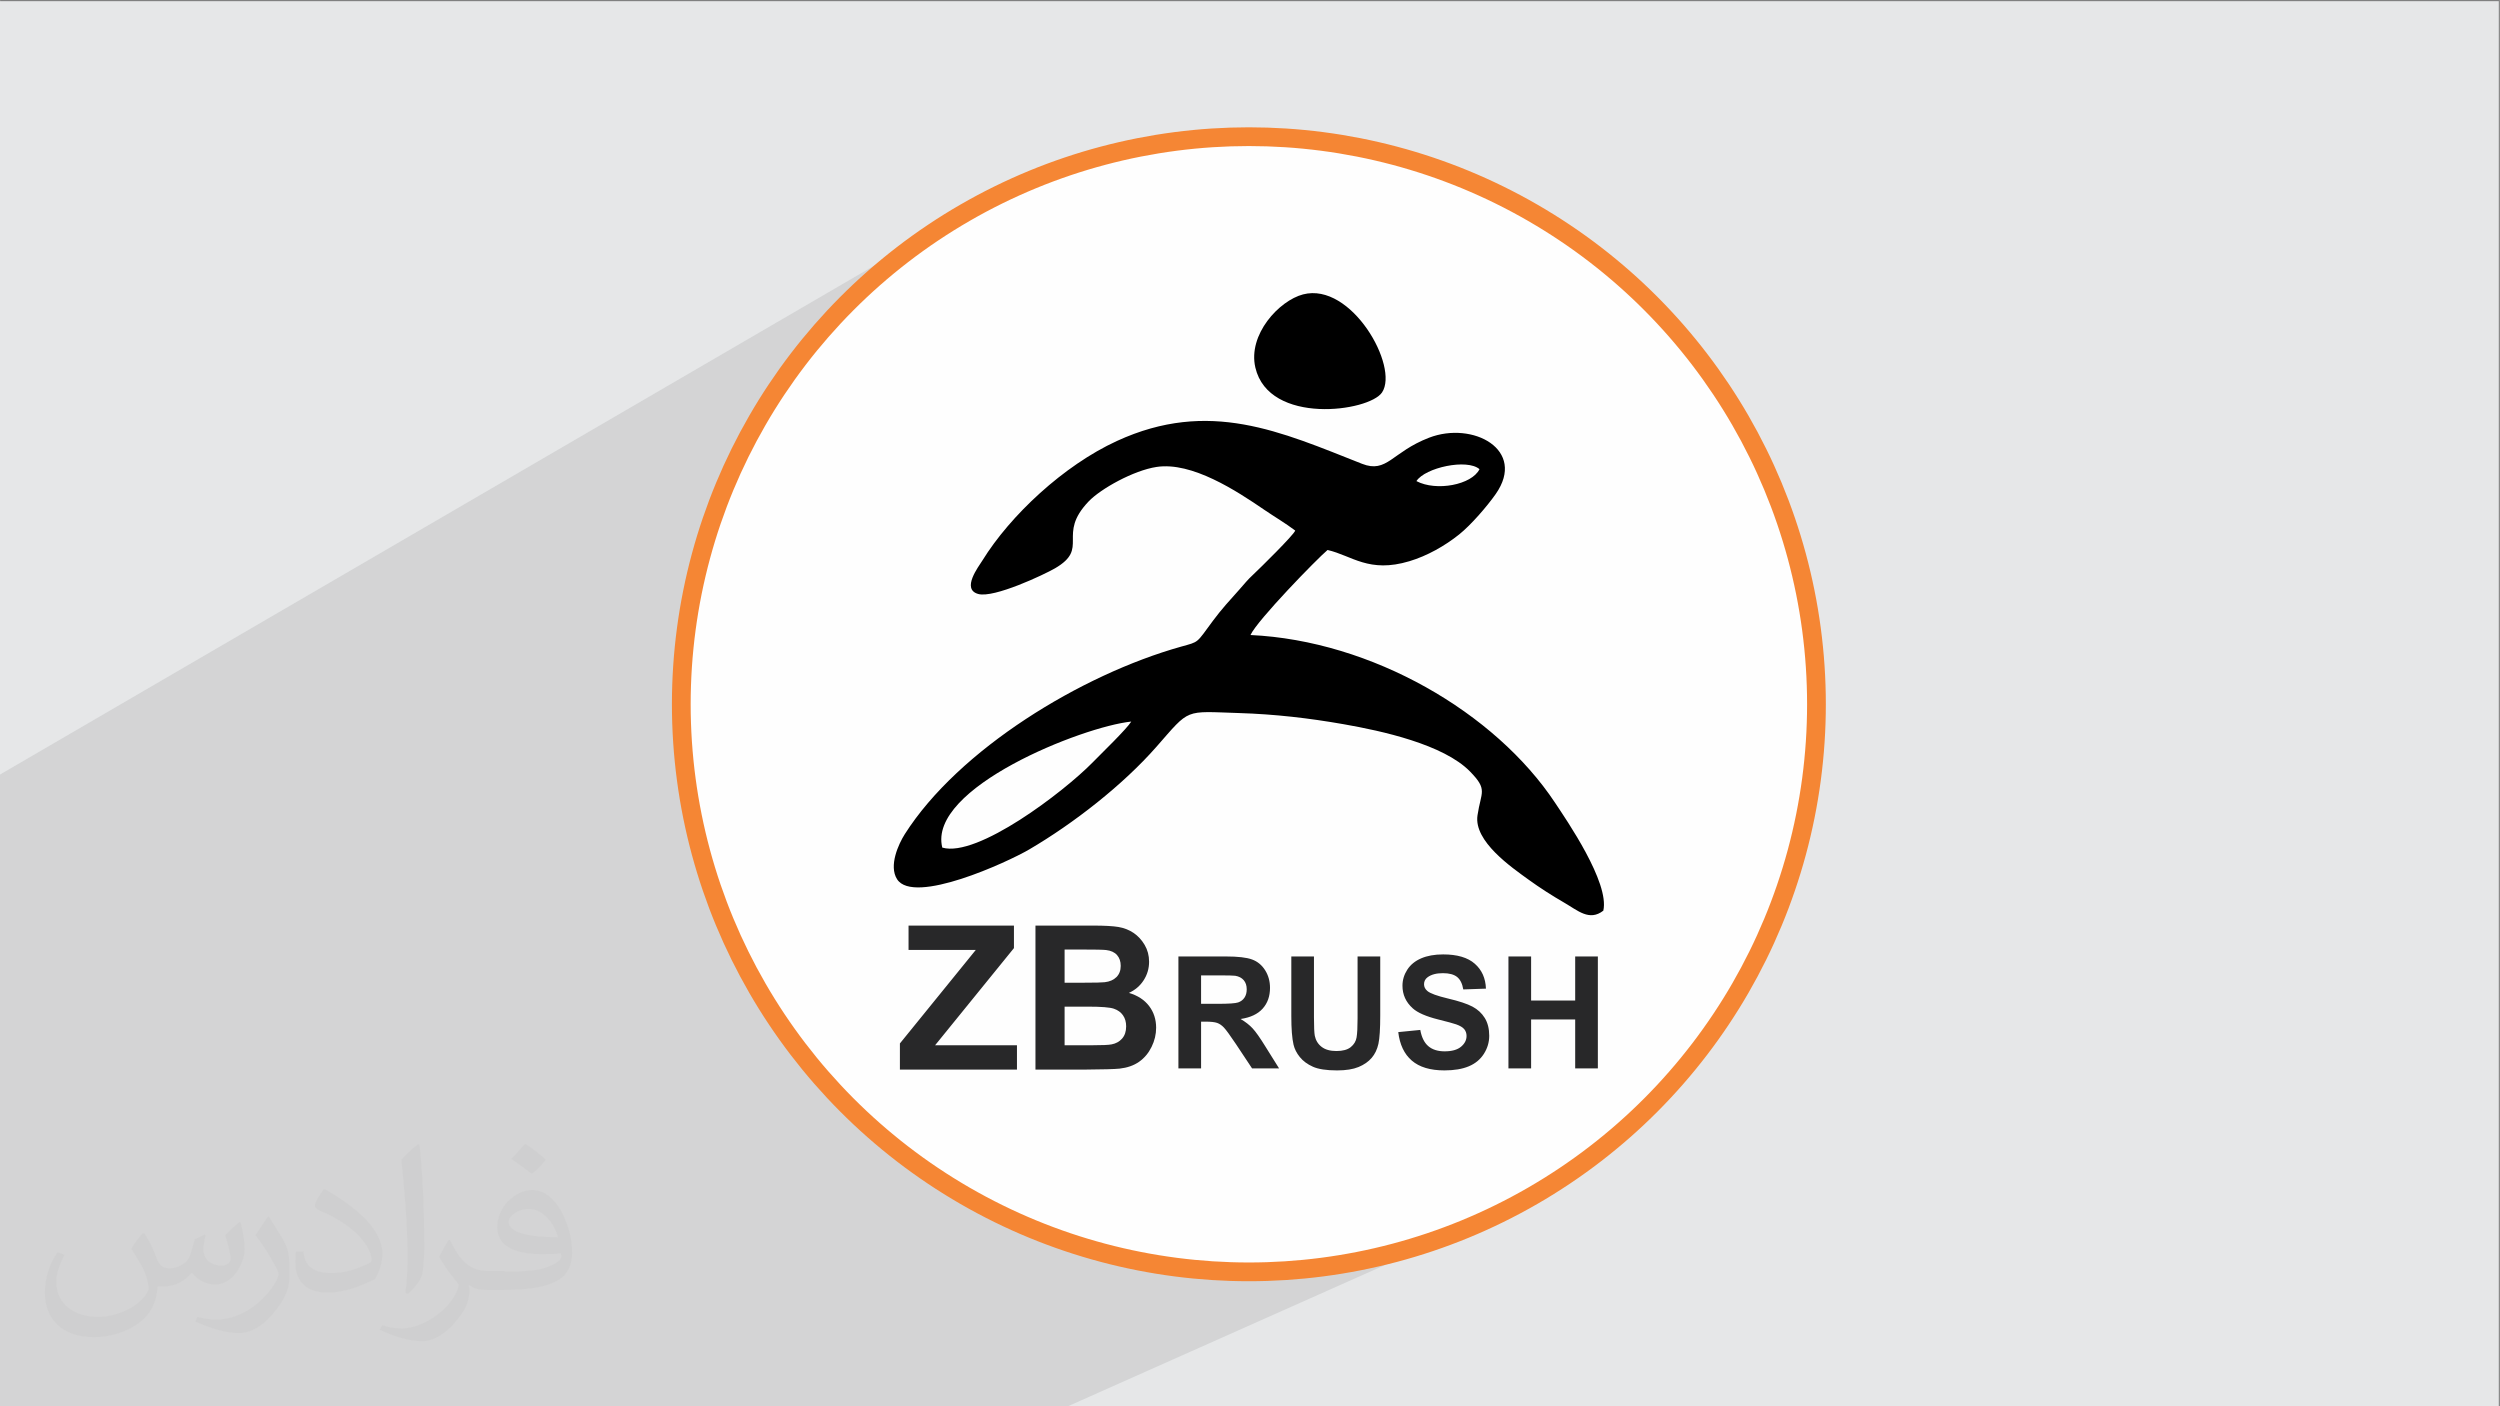 <?xml version="1.0" encoding="UTF-8"?>
<!DOCTYPE svg PUBLIC "-//W3C//DTD SVG 1.1//EN" "http://www.w3.org/Graphics/SVG/1.1/DTD/svg11.dtd">
<!-- Creator: CorelDRAW -->
<svg xmlns="http://www.w3.org/2000/svg" xml:space="preserve" width="3.703in" height="2.083in" version="1.1" style="shape-rendering:geometricPrecision; text-rendering:geometricPrecision; image-rendering:optimizeQuality; fill-rule:evenodd; clip-rule:evenodd"
viewBox="0 0 3703.33 2083.33"
 xmlns:xlink="http://www.w3.org/1999/xlink"
 xmlns:xodm="http://www.corel.com/coreldraw/odm/2003">
 <rect x="0" y="0" width="3703.33" height="2083.33" fill="#808080" stroke="none"/>
 <defs>
  <style type="text/css">
   <![CDATA[
    .str0 {stroke:#F58634;stroke-width:27.78;stroke-miterlimit:2.613}
    .fil2 {fill:#FEFEFE}
    .fil4 {fill:black}
    .fil0 {fill:#E6E7E8}
    .fil5 {fill:#282829;fill-rule:nonzero}
    .fil3 {fill:#373435;fill-opacity:0.031}
    .fil1 {fill:#373435;fill-opacity:0.102}
   ]]>
  </style>
 </defs>
 <g id="Layer_x0020_1">
  <polygon class="fil0" points="-1.67,1.74 3701.66,1.74 3701.66,2084.93 -1.67,2084.93 "/>
  <polygon class="fil1" points="1578.24,2084.93 -1.67,2084.93 -1.67,1148.33 1413.99,324.22 1379.87,346.09 1346.91,369.54 1315.14,394.5 1284.63,420.93 1255.43,448.77 1227.59,477.97 1201.16,508.48 1176.2,540.25 1152.76,573.21 1130.89,607.33 1110.64,642.54 1092.07,678.8 1075.23,716.04 1060.18,754.22 1046.96,793.3 1035.63,833.2 1026.24,873.88 1018.84,915.28 1013.5,957.36 1010.25,1000.07 1009.15,1043.33 1010.25,1086.6 1013.5,1129.31 1018.84,1171.39 1026.24,1212.79 1035.63,1253.47 1046.96,1293.37 1060.18,1332.44 1075.23,1370.63 1092.07,1407.87 1110.64,1444.13 1130.89,1479.34 1152.76,1513.46 1176.2,1546.42 1201.16,1578.19 1227.59,1608.7 1255.43,1637.9 1284.63,1665.74 1315.14,1692.17 1346.91,1717.13 1379.87,1740.57 1413.99,1762.44 1449.2,1782.69 1485.46,1801.26 1522.7,1818.1 1560.89,1833.15 1599.96,1846.37 1639.86,1857.7 1680.54,1867.09 1721.94,1874.49 1764.02,1879.83 1806.73,1883.08 1850,1884.18 1893.26,1883.08 1935.97,1879.83 1978.05,1874.49 2019.45,1867.09 2060.13,1857.7 2100.04,1846.37 2139.11,1833.15 2177.29,1818.1 "/>
  <circle class="fil2 str0" cx="1850" cy="1043.33" r="840.84"/>
  <path class="fil3" d="M214.35 1827.91c7,11 12,21 16,32 3,7 5,19 21,19 5,0 11,-1 17,-5 7,-3 12,-9 14,-17l6 -21 15 -7 1 1c-2,8 -3,16 -3,21 0,18 15,24 27,24 7,0 13,-4 13,-10 0,-8 -4,-23 -8,-35 7,-7 14,-14 22,-20l1 1c4,15 6,30 6,40 0,10 -4,20 -8,27 -7,14 -20,25 -36,25 -12,0 -25,-6 -34,-17l-1 0c-9,11 -22,20 -43,20l-7 0c-1,14 -4,24 -9,33 -13,25 -50,42 -85.01,42 -49,0 -73.01,-28 -73.01,-66 0,-23 8,-45 19,-60l10 4c-7,14 -12,27 -12,40 0,35 29,52 62,52 31,0 68.01,-19 75.01,-42 -3,-25 -12,-36 -26,-59 4,-7 10,-15 17,-23l1 0 0 0 0 0 0 0 2 1 0 0 0.02 -0.01 -0.01 0.01 0 0 0 0 0 0 0 0 0 0 0 0 0 0 0 0zm564.05 -133.01c10,6 20,14 30,23 -6,8 -12,15 -21,21 -10,-8 -20,-15 -30,-22 7,-8 14,-15 20,-22l0 0 0 0 0 0 1 0 0 0 0 0zm5 96.01c-17,0 -30,11 -30,19 0,17 33,23 73.01,23 -5,-20 -22,-42 -43,-42l-0.01 0zm-37 93.01c22,0 41,-1 55,-4 16,-4 30,-12 30,-18 0,-2 0,-3 -1,-5 -9,1 -19,1 -29,1 -29,0 -52,-7 -61,-23 -2,-5 -4,-10 -4,-16 0,-16 7,-32 19,-42 10,-9 21,-14 33,-14 20,0 37,16 48,42 6,14 11,30 11,51 0,14 -4,25 -12,34 -16,15 -45,21 -90.01,21l-20 0 0 0 -5 0c-11,0 -19,-2 -25,-7l-1 0c0,3 1,5 1,7 0,10 -3,23 -10,33 -20,30 -42,43 -60,43 -19,0 -42,-7 -63,-17l4 -7c7,3 16,5 29,5 34,0 78.01,-33 84.01,-64 -1,-3 -4,-6 -7,-10 -10,-12 -16,-22 -22,-32 5,-10 10,-18 14,-25l2 0c14,29 28,46 57,46l5 0 0 0 21 0 0 0 0 0 0 0 -3 1 0 0 0 0zm-146.01 31c2,-14 3,-29 3,-43l0 -21c0,-39 -5,-96.01 -9,-133.01 7,-8 17,-17 25,-23l2 1c5,47 7,101.01 7,151.01 0,13 -1,26 -2,35 -1,12 -8,21 -22,35l-3 -1 0 0 0 0 0 0 -1 -1 0 0 0 0zm-151.02 -62.01c1,18 10,33 41,33 20,0 36,-5 55,-14 3,-1 5,-3 5,-5 0,-12 -9,-27 -24,-41 -14,-13 -34,-25 -52,-32 -6,-3 -8,-5 -8,-8 0,-5 7,-16 13,-24l2 0c20,11 43,27 60,44 15,16 25,33 25,51 0,13 -4,26 -11,38 -22,11 -46,20 -70.01,20 -29,0 -48,-14 -48,-45 0,-3 0,-9 1,-16l10 0 0 0 0 0 0 0 1 -1 0 0 0 0 0.01 0zm-52 -52l18 29c7,11 13,22 13,41l0 24c0,19 -12,39 -32,60 -15,14 -29,20 -42,20 -19,0 -40,-6 -65,-17l3 -7c8,2 17,4 28,4 36,0 72.01,-26 89.01,-58 2,-4 3,-7 3,-9 0,-4 -2,-8 -4,-11 -9,-17 -19,-33 -30,-47 6,-9 12,-18 18,-27l1 0 0 -2 0 0 0 0 -0.01 0z"/>
  <g id="_2723478822352">
   <path class="fil4" d="M1395.81 1255.67c-22.12,-88.31 207.87,-179.3 279.96,-186.71 -6.62,10.85 -43.62,46.68 -57.52,60.83 -42.76,43.5 -170.46,140.98 -222.44,125.88zm534.5 -819.56c-35.5,9.21 -82.16,59.6 -70.7,108.48 20.11,85.78 168.67,65.33 187.69,36.73 25.41,-38.18 -45.36,-163.79 -117,-145.21l0 0zm167.88 276.61c12.98,-20.05 75.06,-33.57 93.45,-17.68 -11.31,23.21 -64.08,33.27 -93.45,17.68zm-179.52 73.26c-2.13,6.56 -52.94,56.5 -61.71,64.68 -10.38,9.72 -12.33,13.01 -20.67,22.28 -13.97,15.57 -27.02,29.8 -39.38,46.5 -25.35,34.23 -20.08,30.87 -47.34,38.52 -147.98,41.52 -329.61,152.37 -409.32,277.81 -9.3,14.65 -24.08,46.95 -11.39,66.78 24.58,38.42 163.27,-25.12 195.72,-44.15 65.77,-38.54 138.83,-95.48 188.65,-152.29 50.28,-57.33 40.43,-52.33 121.97,-49.78 53.52,1.67 103.51,7.48 155.3,16.56 56.1,9.82 147.85,29.76 187.22,70.14 26.73,27.41 16.15,29.56 10.94,64.98 -5.64,38.41 50.44,76.87 76.23,95.52 15.77,11.41 34.29,23.34 52.24,33.69 20.09,11.59 37.32,27.97 57.96,11.85 9.45,-41.54 -54.44,-134.14 -71.57,-159.96 -88.75,-133.81 -271.54,-239.97 -451.14,-248.38 10.14,-22.04 98.26,-112.57 114.17,-125.98 36.48,8.48 61.18,34.68 121.27,16.64 26.34,-7.91 52.49,-22.67 73.83,-39.76 17.4,-13.94 41.08,-41.32 53.98,-59.69 46.14,-65.76 -34.02,-108.43 -98.65,-83.52 -55.33,21.32 -62.21,53.31 -99.44,38.63 -120.2,-47.41 -226.26,-96.58 -362.98,-33.79 -79.07,36.32 -158.01,110.28 -199.35,177.11 -5.66,9.15 -31.46,42.41 -6.24,49.55 23.26,6.58 98.2,-28.92 113.8,-37.99 52.15,-30.34 1.91,-48.95 49.88,-99.15 17.83,-18.66 66.44,-45.84 100.6,-51.04 52.43,-7.98 118.52,35.39 159.96,63.75 14.44,9.87 30.88,19.5 45.42,30.49l0.03 0.01z"/>
   <g>
    <path class="fil5" d="M1333.02 1584.54l0 -38.74 112.44 -138.56 -99.63 0 0 -36.06 156.14 0 0 33.37 -116.81 143.92 121.28 0 0 36.06 -173.42 0zm200.79 -213.35l85.32 0c16.94,0 29.5,0.7 37.79,2.09 8.34,1.44 15.74,4.37 22.3,8.79 6.56,4.47 12.02,10.38 16.39,17.78 4.37,7.4 6.56,15.74 6.56,24.93 0,9.93 -2.68,19.12 -8.04,27.41 -5.37,8.34 -12.67,14.55 -21.85,18.72 12.96,3.82 22.89,10.28 29.9,19.42 6.95,9.14 10.43,19.87 10.43,32.23 0,9.74 -2.24,19.17 -6.76,28.36 -4.52,9.19 -10.68,16.54 -18.52,22.05 -7.8,5.46 -17.43,8.84 -28.9,10.13 -7.15,0.74 -24.48,1.24 -51.95,1.44l-72.65 0 0 -213.35zm43.2 35.46l0 49.17 28.21 0c16.74,0 27.16,-0.25 31.24,-0.74 7.35,-0.85 13.16,-3.38 17.38,-7.6 4.22,-4.22 6.31,-9.74 6.31,-16.59 0,-6.61 -1.84,-11.92 -5.46,-16.04 -3.62,-4.12 -9.04,-6.61 -16.19,-7.45 -4.27,-0.5 -16.54,-0.74 -36.75,-0.74l-24.74 0zm0 84.63l0 57.21 39.93 0c15.49,0 25.38,-0.44 29.55,-1.29 6.41,-1.19 11.62,-4.02 15.65,-8.54 4.02,-4.57 6.06,-10.58 6.06,-18.18 0,-6.46 -1.54,-11.87 -4.67,-16.34 -3.08,-4.47 -7.6,-7.75 -13.46,-9.78 -5.86,-2.04 -18.62,-3.08 -38.24,-3.08l-34.81 0z"/>
    <path class="fil5" d="M1745.61 1582.74l0 -165.8 70.51 0c17.72,0 30.61,1.51 38.63,4.48 8.07,2.97 14.48,8.26 19.3,15.87 4.82,7.64 7.26,16.32 7.26,26.13 0,12.47 -3.63,22.73 -10.92,30.84 -7.3,8.1 -18.18,13.2 -32.69,15.32 7.22,4.2 13.16,8.84 17.83,13.89 4.71,5.06 11.04,14.05 18.98,26.94l20.22 32.34 -40.02 0 -24 -36.2c-8.61,-12.85 -14.52,-20.96 -17.72,-24.31 -3.17,-3.32 -6.52,-5.63 -10.07,-6.87 -3.59,-1.24 -9.22,-1.85 -16.94,-1.85l-6.79 0 0 69.24 -33.58 0zm33.58 -95.64l24.78 0c16.06,0 26.05,-0.7 30.07,-2.04 3.97,-1.35 7.14,-3.7 9.37,-7.02 2.28,-3.32 3.4,-7.49 3.4,-12.47 0,-5.59 -1.5,-10.07 -4.48,-13.54 -2.97,-3.44 -7.18,-5.6 -12.58,-6.49 -2.74,-0.38 -10.88,-0.58 -24.43,-0.58l-26.13 0 0 42.15zm133.65 -70.17l33.58 0 0 89.85c0,14.28 0.43,23.5 1.24,27.71 1.43,6.79 4.78,12.28 10.11,16.37 5.37,4.13 12.66,6.17 21.93,6.17 9.37,0 16.48,-1.93 21.26,-5.83 4.78,-3.9 7.64,-8.65 8.6,-14.32 0.97,-5.67 1.47,-15.06 1.47,-28.17l0 -91.78 33.58 0 0 87.19c0,19.91 -0.89,34 -2.7,42.22 -1.81,8.22 -5.13,15.17 -9.99,20.84 -4.83,5.67 -11.31,10.15 -19.41,13.51 -8.15,3.36 -18.72,5.06 -31.8,5.06 -15.78,0 -27.75,-1.81 -35.89,-5.48 -8.14,-3.67 -14.59,-8.41 -19.33,-14.28 -4.75,-5.87 -7.83,-11.97 -9.34,-18.41 -2.2,-9.49 -3.28,-23.54 -3.28,-42.11l0 -88.54zm158.43 112.08l32.65 -3.24c1.97,10.92 5.91,18.91 11.89,24.04 5.98,5.13 14.05,7.68 24.2,7.68 10.73,0 18.83,-2.28 24.28,-6.83 5.44,-4.55 8.18,-9.88 8.18,-15.98 0,-3.93 -1.16,-7.26 -3.43,-10.04 -2.28,-2.74 -6.29,-5.13 -12,-7.14 -3.9,-1.39 -12.77,-3.78 -26.67,-7.26 -17.87,-4.48 -30.41,-9.96 -37.63,-16.48 -10.15,-9.15 -15.2,-20.3 -15.2,-33.46 0,-8.45 2.39,-16.4 7.14,-23.78 4.78,-7.37 11.65,-12.96 20.65,-16.83 8.99,-3.86 19.8,-5.79 32.54,-5.79 20.72,0 36.35,4.59 46.81,13.81 10.5,9.22 15.98,21.5 16.52,36.9l-33.58 1.16c-1.43,-8.57 -4.48,-14.7 -9.15,-18.45 -4.67,-3.74 -11.69,-5.63 -21.04,-5.63 -9.65,0 -17.21,2.01 -22.65,6.02 -3.51,2.59 -5.29,6.02 -5.29,10.34 0,3.94 1.66,7.3 4.98,10.07 4.2,3.59 14.43,7.3 30.68,11.16 16.25,3.82 28.25,7.83 36.01,11.93 7.8,4.13 13.89,9.73 18.3,16.86 4.4,7.14 6.6,15.94 6.6,26.4 0,9.5 -2.63,18.41 -7.91,26.71 -5.29,8.3 -12.74,14.47 -22.39,18.49 -9.65,4.05 -21.69,6.06 -36.08,6.06 -20.96,0 -37.05,-4.82 -48.28,-14.51 -11.23,-9.65 -17.91,-23.73 -20.11,-42.22zm163.26 53.72l0 -165.8 33.58 0 0 65.3 65.3 0 0 -65.3 33.58 0 0 165.8 -33.58 0 0 -72.48 -65.3 0 0 72.48 -33.58 0z"/>
   </g>
  </g>
 </g>
</svg>
